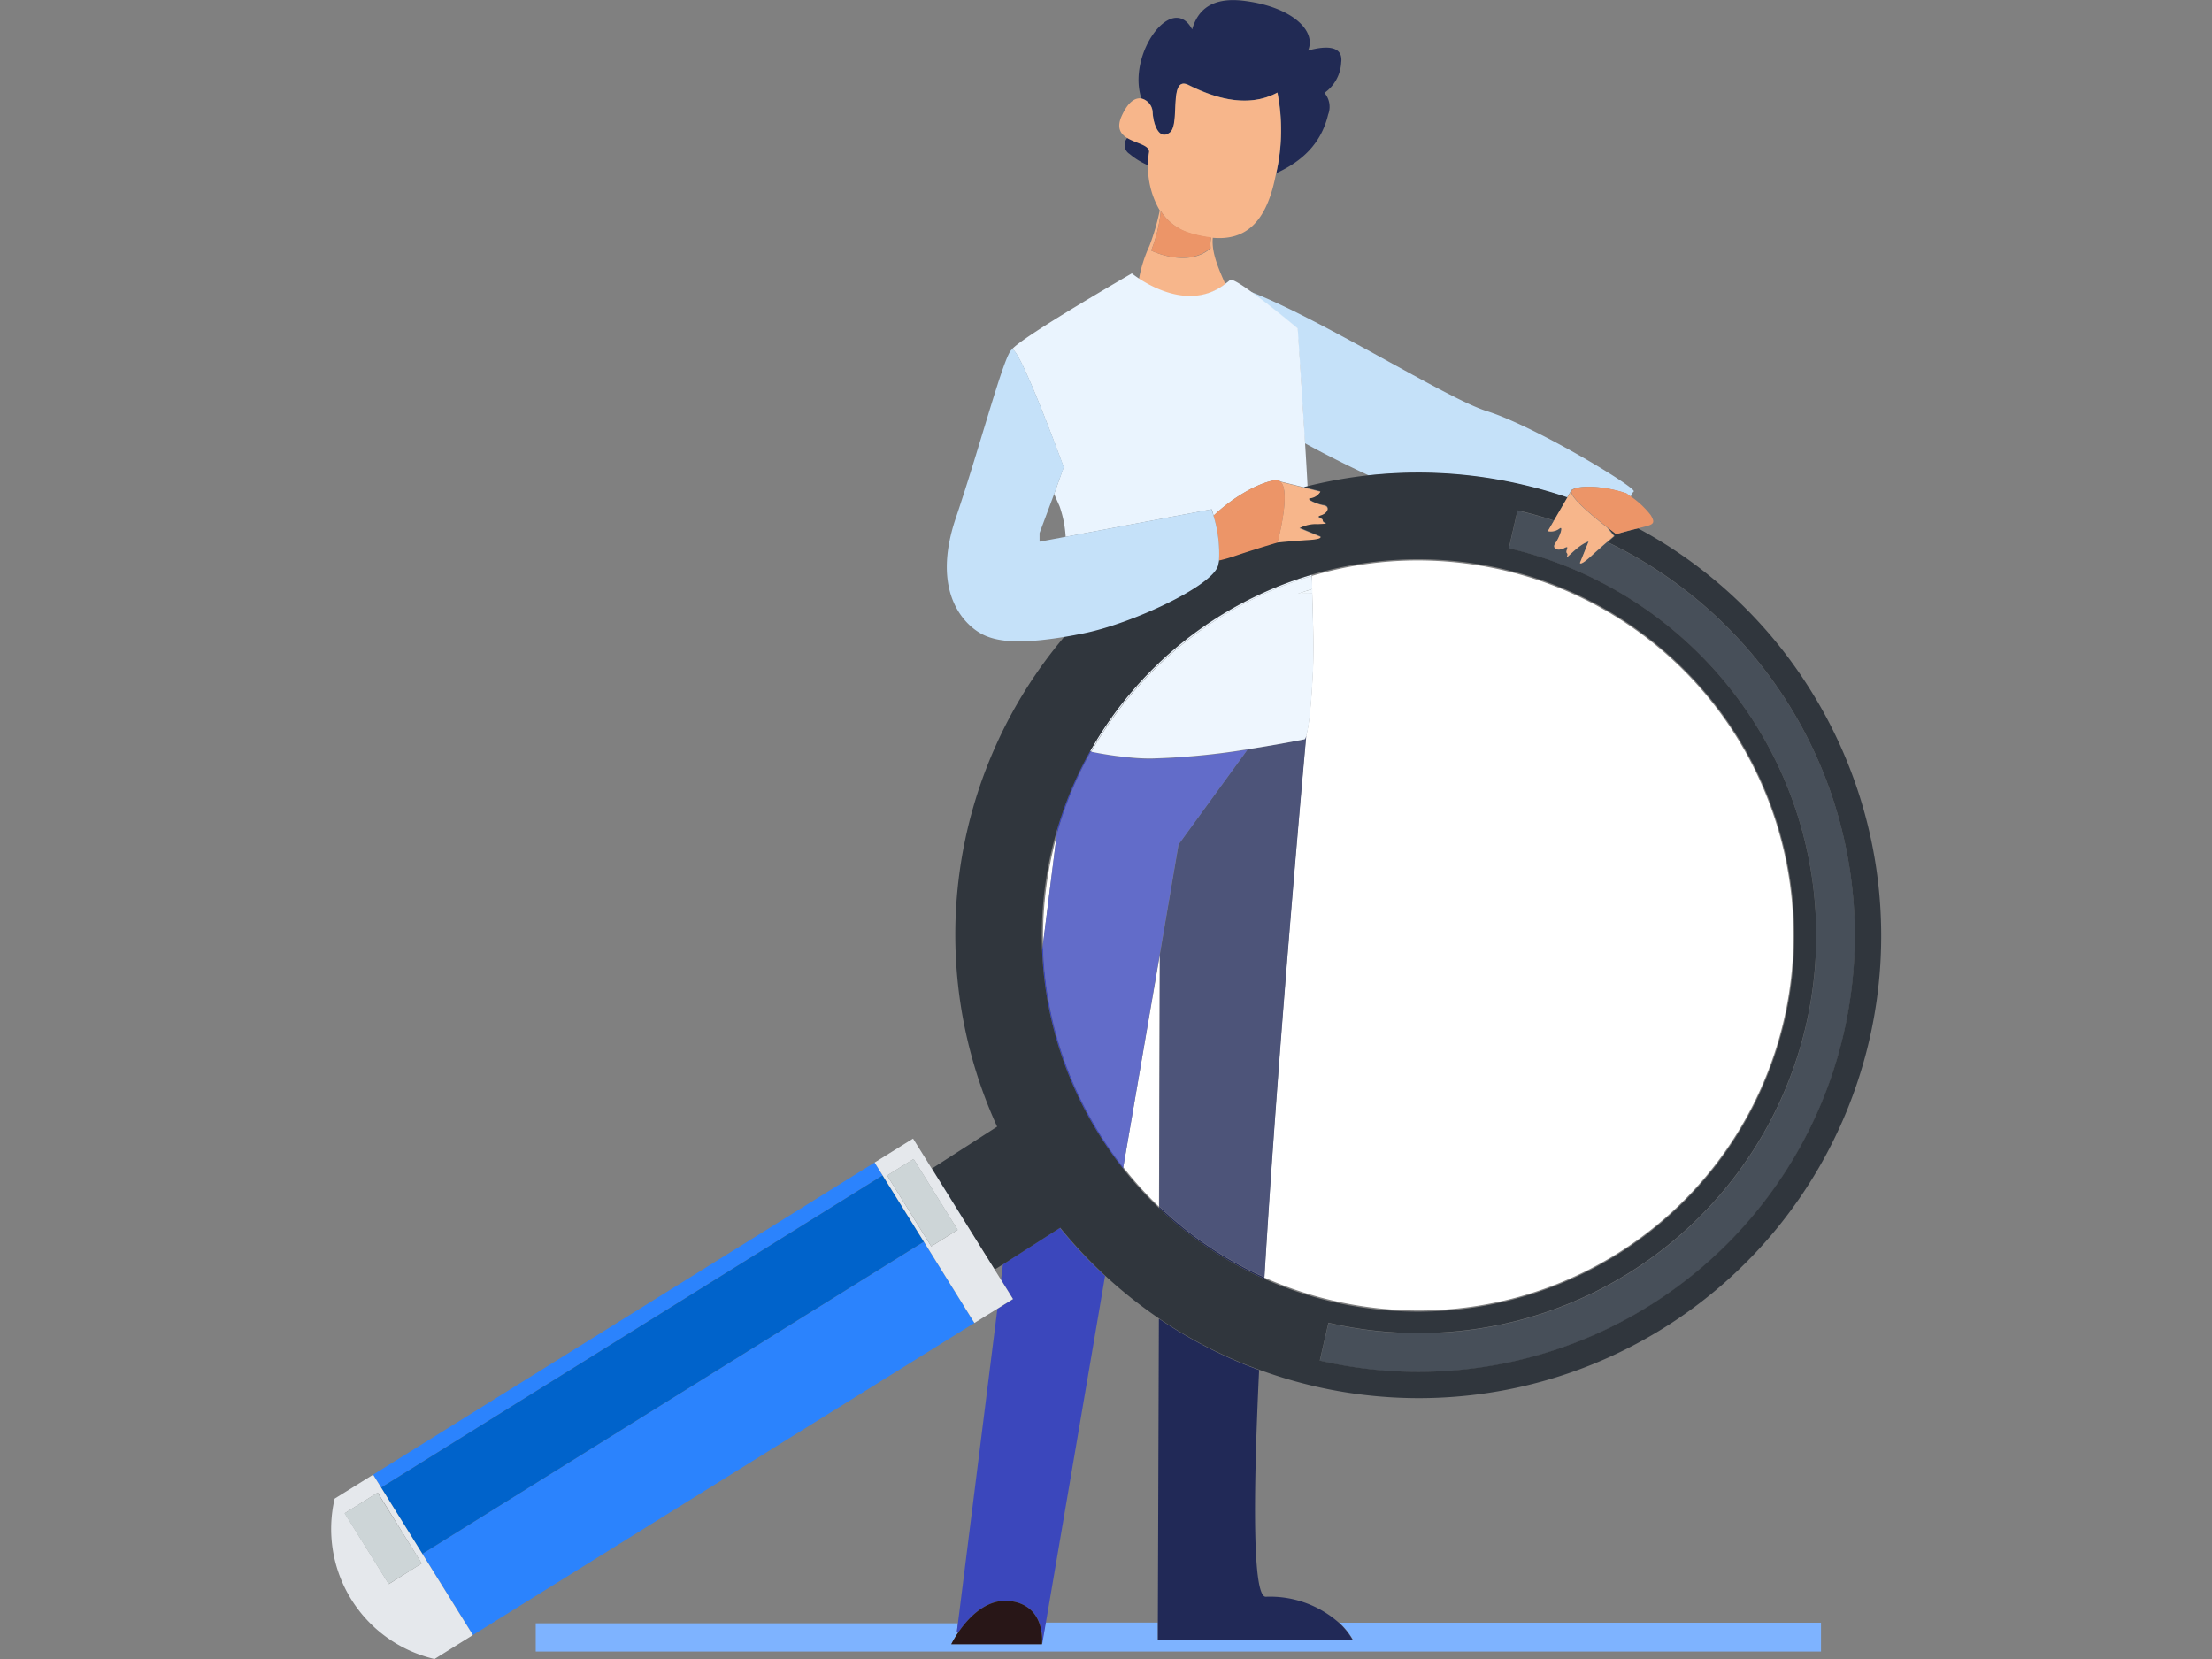 <svg xmlns="http://www.w3.org/2000/svg" width="256" height="192" viewBox="0 0 256 192">
  <rect x="0" y="0" width="256" height="192" fill="#808080" stroke="none"/>
  <g>
    <path d="M134.16,139.65a42.8,42.8,0,0,1-4.13-4.57h0l0,.19a42,42,0,0,0,4.16,4.57v-.19Z" fill="none"/>
    <path d="M121,187.8h13l.08-35.19a52.75,52.75,0,0,1-6.24-5Z" fill="none"/>
    <path d="M151.8,66.66a42.81,42.81,0,0,1,12.27-1.79A44,44,0,0,1,174,66a43.39,43.39,0,1,1-27.63,81.84V148a44.14,44.14,0,0,0,7.92,2.66,43.54,43.54,0,1,0-2.45-84.15v.14Z" fill="none"/>
    <path d="M120.72,109.18h0a43.64,43.64,0,0,1,1.14-10.75c.13-.57.27-1.12.42-1.68l.12-.93c-.25.85-.49,1.71-.69,2.58a43.26,43.26,0,0,0-1.1,11.68Z" fill="none"/>
    <path d="M115.84,148.1l.22-1.79-1,.62Z" fill="none"/>
    <path d="M151.31,56.3A54.2,54.2,0,0,1,158.45,55c-2.64-1.22-5.22-2.53-7.43-3.74C151.12,52.91,151.22,54.59,151.31,56.3Z" fill="none"/>
    <path d="M122,57.17l-1.63,4.52v1l3-.56a12.84,12.84,0,0,0-.71-3.56C122.42,58.19,122.21,57.71,122,57.17Z" fill="none"/>
    <path d="M156.59,189.79H134v-2H121l-.43,2.49H110.1a13.3,13.3,0,0,1,.84-1.41l-.21,0,.13-1H62v3.27H210.75V187.8H155A8.06,8.06,0,0,1,156.59,189.79Z" fill="#7eb3ff"/>
    <path d="M141.84,32.86h0v0Z" fill="#c5e1f9"/>
    <path d="M151,51.29c2.21,1.21,4.79,2.52,7.43,3.74a53.73,53.73,0,0,1,17.83,1.11c1.73.4,3.43.89,5.09,1.45l.46-.79h0a.27.27,0,0,1,.11-.13c1.12-.61,4-.34,6.26.42l.55.4a1.19,1.19,0,0,1,.34-.6c.59-.3-11.36-7.55-17-9.31-4.57-1.42-19.32-10.74-27.4-13.84,2.32,1.66,5.47,4.3,5.47,4.3S150.6,44,151,51.29Z" fill="#c5e1f9"/>
    <path d="M133,17.62c.18-.87-1.41-1.06-2.49-1.7a1.22,1.22,0,0,0,.22,1.9,8.51,8.51,0,0,0,2.16,1.32A8.94,8.94,0,0,1,133,17.62Z" fill="#212a54"/>
    <path d="M133.41,13c.06,1.41.72,3.29,2,2.32s-.22-6.67,2.16-5.49,6.56,2.91,10.28.87a22.35,22.35,0,0,1-.14,9.34c3-1.38,5.2-3.43,6-6.79a2.47,2.47,0,0,0-.43-2.5,4.58,4.58,0,0,0,1.94-3.51c.26-1.93-1.67-2-3.84-1.39,1-2.26-1.79-5-7.21-5.73-4-.56-5.59,1.13-6.2,3.28-2.31-4.37-7.58,2.91-5.87,8A1.72,1.72,0,0,1,133.41,13Z" fill="#212a54"/>
    <path d="M141.81,32.88v0c-.71-1.62-1.63-3.64-1.45-5.36,3.6.32,6-1.55,7.14-6.58.07-.3.13-.59.19-.88a22.35,22.35,0,0,0,.14-9.34c-3.72,2-7.91.31-10.28-.87s-.92,4.53-2.16,5.49-1.91-.91-2-2.32a1.72,1.72,0,0,0-1.36-1.63c-.67-.08-1.47.4-2.2,2-.65,1.41-.14,2.13.65,2.6,1.08.64,2.67.83,2.49,1.7a8.94,8.94,0,0,0-.11,1.52,10,10,0,0,0,1.36,5.14,26,26,0,0,1-1.19,4.1,15.63,15.63,0,0,0-1.23,3.93C133.64,33.51,138.09,35.82,141.81,32.88ZM133.23,29a17.12,17.12,0,0,0,1.11-4.57A6.09,6.09,0,0,0,137.72,27a13.47,13.47,0,0,0,2.45.52,3.87,3.87,0,0,0-.06,1.22C137.42,31.09,133.23,29,133.23,29Z" fill="#f7b68b"/>
    <path d="M140.17,27.47a13.47,13.47,0,0,1-2.45-.52,6.09,6.09,0,0,1-3.38-2.51A17.12,17.12,0,0,1,133.23,29s4.19,2.08,6.88-.32A3.87,3.87,0,0,1,140.17,27.47Z" fill="#ec9568"/>
    <path d="M146.34,147.85a42.86,42.86,0,0,1-12.18-8.2v.19A42.86,42.86,0,0,0,146.33,148v-.16Z" fill="#212957"/>
    <path d="M134.12,152.61,134,187.8v2h22.55a8.06,8.06,0,0,0-1.6-2,12,12,0,0,0-8.46-3c-1.51,0-1.48-11.26-.77-26.24A53.21,53.21,0,0,1,134.12,152.61Z" fill="#212957"/>
    <path d="M122.28,96.75a43.55,43.55,0,0,1,4-9.79h0l-.14,0a43.39,43.39,0,0,0-3.76,8.89l-.12.93Z" fill="#3b47bc"/>
    <path d="M127.25,131.1a43.05,43.05,0,0,1-6.53-21.92l-.11.9a43.23,43.23,0,0,0,6.51,21.09,44.82,44.82,0,0,0,2.88,4.1l0-.19A43.43,43.43,0,0,1,127.25,131.1Z" fill="#3b47bc"/>
    <path d="M110.94,188.88c1.09-1.59,3.18-3.93,6-3.58,4.19.53,3.67,5,3.67,5h0l.43-2.49,6.85-40.14a54.15,54.15,0,0,1-5.23-5.57l-6.59,4.22-.22,1.79,1.39,2.24-1.81,1.12-4.56,36.34-.13,1Z" fill="#3b47bc"/>
    <path d="M116.93,185.3c-2.81-.35-4.9,2-6,3.58a13.3,13.3,0,0,0-.84,1.41h10.5S121.12,185.83,116.93,185.3Z" fill="#281617"/>
    <path d="M123.1,54.07,122,57.17c.23.54.44,1,.62,1.4a12.84,12.84,0,0,1,.71,3.56l16.91-3.19s.1.29.22.74c2-1.93,5-3.78,7.12-4.11a.74.74,0,0,1,.6.15l2.73.68.42-.1c-.09-1.71-.19-3.39-.29-5C150.6,44,150.19,38,150.19,38s-3.15-2.64-5.47-4.3c-1.2-.87-2.19-1.47-2.37-1.29a6.11,6.11,0,0,1-.51.41l0,0c-3.72,2.94-8.17.63-10-.57-.53-.35-.85-.61-.85-.61S118.23,39,117.1,40.45h0C118,40.07,123.1,54.07,123.1,54.07Z" fill="#eaf4fe"/>
    <path d="M141.21,71.45a43.75,43.75,0,0,1,10.59-4.79v-.14a43.9,43.9,0,0,0-25.64,20.41l.14,0A43.4,43.4,0,0,1,141.21,71.45Z" fill="#eaf4fe"/>
    <path d="M134.23,110.53,130,135.08a42.8,42.8,0,0,0,4.13,4.57Z" fill="#fff"/>
    <path d="M122.28,96.75h0c-.15.56-.29,1.11-.42,1.68a43.64,43.64,0,0,0-1.14,10.75Z" fill="#fff"/>
    <path d="M151.86,68.17c0,.15,0,.3,0,.45.13,3.74.18,6.92.09,8.82-.24,5.11-.57,7-.79,7.71-.55,6.11-3.3,36.94-4.84,62.7h0a44.12,44.12,0,0,0,17.81,3.82A43.4,43.4,0,0,0,174,66a44,44,0,0,0-9.9-1.14,42.81,42.81,0,0,0-12.27,1.79C151.82,67.17,151.84,67.68,151.86,68.17Z" fill="#fff"/>
    <path d="M151.18,85.15c-.12.41-.21.41-.21.41s-2.86.58-6.56,1.15l-8,11-2.18,12.78-.07,29.12h0a42.86,42.86,0,0,0,12.18,8.2C147.88,122.09,150.63,91.26,151.18,85.15Z" fill="#4d5479"/>
    <path d="M130,135.08h0l4.2-24.55,2.18-12.78,8-11a82,82,0,0,1-11.19,1.07c-.77,0-1.48,0-2.12-.09a40.87,40.87,0,0,1-4.8-.73,43.55,43.55,0,0,0-4,9.79l-1.56,12.43h0a43.72,43.72,0,0,0,9.31,25.9Z" fill="#626cc9"/>
    <path d="M131.1,87.69c.64.06,1.35.09,2.12.09a82,82,0,0,0,11.19-1.07c3.7-.57,6.56-1.15,6.56-1.15s.09,0,.21-.41c.22-.71.55-2.6.79-7.71.09-1.9,0-5.08-.09-8.82-.56,0-1.11,0-1.67.1.55-.2,1.1-.38,1.65-.55,0-.49,0-1-.06-1.51h0A43.9,43.9,0,0,0,126.3,87h0A40.87,40.87,0,0,0,131.1,87.69Z" fill="#eef6fe"/>
    <path d="M150.21,68.72c.56,0,1.11-.08,1.67-.1,0-.15,0-.3,0-.45C151.31,68.34,150.76,68.52,150.21,68.72Z" fill="#f1f8fe"/>
    <path d="M182.87,65.14l1-2.47s-.6.08-1.84,1.22-.39.4-.66.14.45-1-.34-.59-1.46,0-1-.59,1-2.13.44-1.66a1.63,1.63,0,0,1-1.32.28l.7-1.2c-1.35-.44-2.73-.83-4.13-1.16l-.09,0-1,4.37a46,46,0,0,1-20.88,89.63h0l-1,4.38A50.51,50.51,0,0,0,186,62.74c-.52.45-1.22,1.06-1.86,1.65C182.87,65.53,182.87,65.14,182.87,65.14Z" fill="#474f59"/>
    <path d="M111.37,140.93l3.74,6,1-.62,6.59-4.22a54.15,54.15,0,0,0,5.23,5.57,53,53,0,0,0,17.88,10.89,53.51,53.51,0,0,0,63.86-78.47,53.16,53.16,0,0,0-20.09-18.93c-1.39.33-2.51.67-2.51.67s-.42-.31-1-.78l.8,1-.82.7a50.51,50.51,0,0,1-33.31,94.72l1-4.38h0a46,46,0,0,0,20.88-89.63l1-4.37.09,0c1.4.33,2.78.72,4.13,1.16l1.56-2.68c-1.66-.56-3.36-1.05-5.09-1.45a52.91,52.91,0,0,0-25,.16l-.42.1,1.92.48a1.6,1.6,0,0,1-1.12.75c-.75.09.75.75,1.5.84s.56.85-.28,1.13.18.28.18.65,1.13.29-.56.38a4.1,4.1,0,0,0-2.15.47l2.43,1s.28.28-1.4.37-3.57.29-3.57.29-2.24.65-4.78,1.5a18,18,0,0,1-2,.58,4.8,4.8,0,0,1-.11.57c-.62,2.38-10,6.75-15.62,7.87-.74.15-1.44.28-2.11.39a53.42,53.42,0,0,0-7.82,56.75l-7.55,4.85,3.5,5.63ZM121.71,98.4c.2-.87.44-1.73.69-2.58a43.54,43.54,0,1,1,31.85,54.85,44.14,44.14,0,0,1-7.92-2.66,42.86,42.86,0,0,1-12.17-8.17,42,42,0,0,1-4.16-4.57,44.82,44.82,0,0,1-2.88-4.1,43.33,43.33,0,0,1-5.41-32.77Z" fill="#30363d"/>
    <polygon points="112.77 153.11 106.92 143.7 48.88 179.82 44.11 172.16 102.15 136.03 101.22 134.54 43.18 170.67 54.73 189.23 115.42 151.46 117.23 150.34 112.77 153.11" fill="#2b83fd"/>
    <polygon points="111.37 140.93 111.38 140.93 107.87 135.3 106.6 133.26 106.6 133.26 111.37 140.93" fill="#0063cb"/>
    <rect x="41.33" y="153.41" width="68.36" height="9.03" transform="translate(-72.05 63.76) rotate(-31.9)" fill="#0063cb"/>
    <path d="M106.92,143.7l5.85,9.41,4.46-2.77-1.39-2.24-.73-1.17-3.74-6-4.77-7.67-.93-1.49-4.45,2.77h0l.93,1.49Zm3.91-1.36-3.06,1.91-5.1-8.21,3.06-1.9Z" fill="#e5e8ec"/>
    <rect x="104.95" y="134.36" width="3.61" height="9.66" transform="translate(-57.41 77.37) rotate(-31.88)" fill="#cdd5d7"/>
    <path d="M38.73,173.44A15.45,15.45,0,0,0,50.29,192l4.44-2.77L43.18,170.67Zm10.07,7.5L45,183.33l-5.1-8.2,3.82-2.39Z" fill="#e5e8ec"/>
    <rect x="42.09" y="173.21" width="4.51" height="9.65" transform="translate(-87.57 50.51) rotate(-31.98)" fill="#cdd5d7"/>
    <path d="M181.85,56.8h0l-.46.79-1.56,2.68-.7,1.2a1.63,1.63,0,0,0,1.32-.28c.59-.47,0,1.06-.44,1.66s.21,1,1,.59.07.33.34.59-.59,1,.66-.14,1.84-1.22,1.84-1.22l-1,2.47s0,.39,1.25-.75c.64-.59,1.34-1.2,1.86-1.65l.82-.7-.8-1C184.41,59.81,181.57,57.49,181.85,56.8Z" fill="#f7b68b"/>
    <path d="M182,56.67a.27.27,0,0,0-.11.13c-.28.69,2.56,3,4.15,4.24.6.47,1,.78,1,.78s1.12-.34,2.51-.67l.31-.08c1.53-.36,1.77-.47,1.17-1.47a10.27,10.27,0,0,0-2.24-2.11l-.55-.4C186,56.33,183.08,56.06,182,56.67Z" fill="#ec9568"/>
    <path d="M147.84,62.79s1.88-.19,3.57-.29,1.4-.37,1.4-.37l-2.43-1a4.1,4.1,0,0,1,2.15-.47c1.69-.09.56,0,.56-.38s-1-.37-.18-.65,1-1,.28-1.13-2.25-.75-1.5-.84a1.6,1.6,0,0,0,1.12-.75l-1.92-.48-2.73-.68C149.48,56.75,147.84,62.79,147.84,62.79Z" fill="#f7b68b"/>
    <path d="M148.16,55.72a.74.74,0,0,0-.6-.15c-2.1.33-5.1,2.18-7.12,4.11a14.88,14.88,0,0,1,.64,5.19,18,18,0,0,0,2-.58c2.54-.85,4.78-1.5,4.78-1.5S149.48,56.75,148.16,55.72Z" fill="#ec9568"/>
    <path d="M125.35,73.31c5.62-1.12,15-5.49,15.62-7.87a4.8,4.8,0,0,0,.11-.57,14.88,14.88,0,0,0-.64-5.19c-.12-.45-.22-.74-.22-.74l-16.91,3.19-3,.56v-1L122,57.17l1.12-3.1s-5.12-14-6-13.62h0c-.87.37-3.62,11-6.5,19.49s.88,12.37,3.13,13.5c2,1,5,1,9.51.26C123.91,73.59,124.61,73.46,125.35,73.31Z" fill="#c5e1f9"/>
  </g>
</svg>
